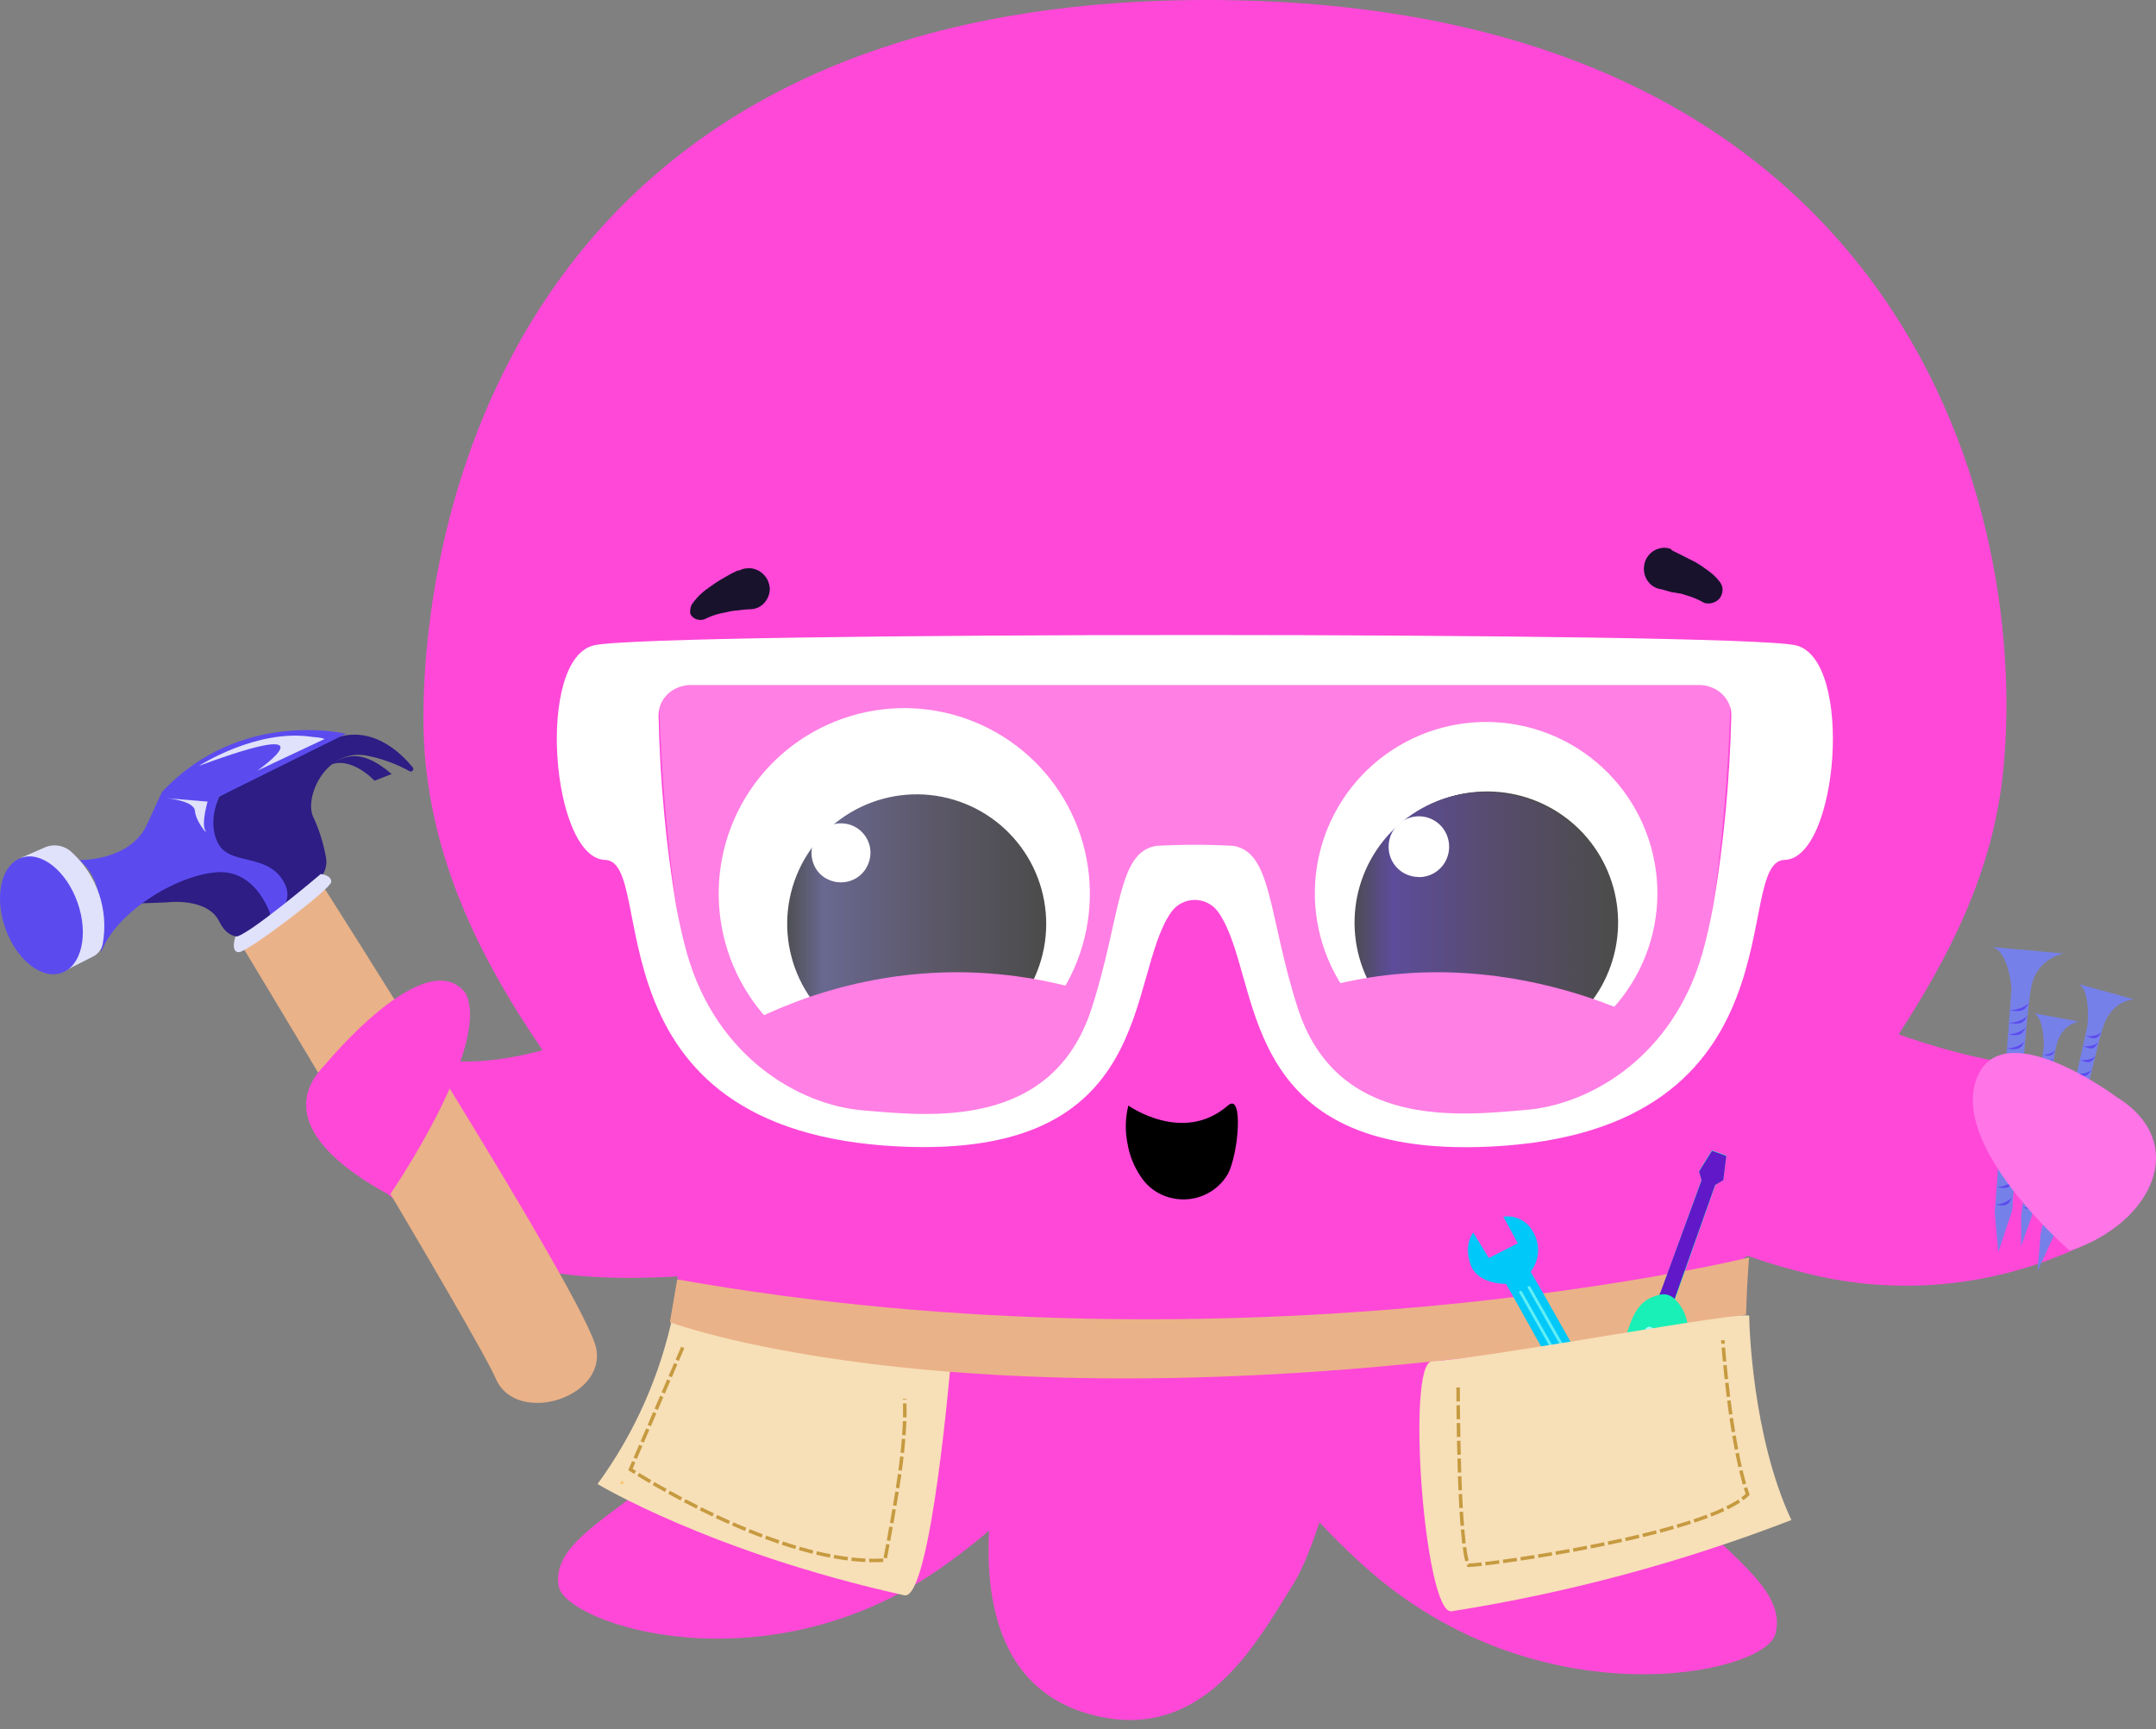 <svg width="182" height="146" viewBox="0 0 182 146" fill="none" xmlns="http://www.w3.org/2000/svg">
<rect x="0" y="0" width="182" height="146" fill="#808080" stroke="none"/>
<g id="Con he fix it?" clip-path="url(#clip0_4608_4066)">
<path id="Vector" d="M95.471 93.457C94.795 94.065 93.239 98.437 90.094 100.115C80.192 105.066 59.525 108.937 48.087 107.623C43.087 107.073 38.334 105.159 34.348 102.09C28.529 97.589 24.822 93.96 27.406 89.928C28.876 87.623 32.043 88.799 37.12 89.471C48.183 91.047 65.659 79.599 68.462 75.541C68.419 75.493 87.695 77.782 95.471 93.457Z" fill="#FF48D8"/>
<path id="Vector_2" d="M176.369 104.688L175.926 105.082L175.727 105.191C168.236 108.757 159.711 109.503 151.715 107.294L151.217 107.166C148.564 106.464 145.983 105.518 143.504 104.341H143.392L142.001 103.67C137.18 101.232 132.728 98.123 128.777 94.437L127.202 92.864C126.288 91.934 125.435 90.944 124.65 89.902C132.327 79.925 132.097 74.385 130.73 71.55C138.561 77.988 159.668 89.13 171.195 89.902C177.245 90.353 176.972 91.719 178.848 94.023C183.74 99.967 180.208 101.269 176.369 104.688Z" fill="#FF48D8"/>
<path id="Vector_3" d="M151.216 103.244C153.127 94.186 167.493 82.656 169.126 64.817C171.321 41.483 159.538 -0 101.877 -0C44.216 -0 35.742 42.831 35.742 60.66C35.742 84.562 58.017 99.416 57.182 107.944C71.538 119.265 119.968 128.52 151.216 103.244Z" fill="#FF48D8"/>
<path id="Vector_4" d="M62.119 105.679C62.844 111.572 60.759 120.581 55.445 124.766C50.65 128.545 46.623 130.647 47.154 133.887C47.684 137.128 64.801 142.818 79.71 132.17C94.619 121.522 94.533 111.33 94.936 107.096C75.485 99.296 62.119 105.679 62.119 105.679Z" fill="#FF48D8"/>
<path id="Vector_5" d="M115.814 110.911C115.814 110.911 112.332 128.693 109.176 133.726C106.019 138.76 101.482 147.378 91.937 144.7C82.391 142.023 83.257 130.906 83.676 126.943C84.133 122.678 85.01 103.433 85.01 103.433C85.01 103.433 104.745 92.401 115.814 110.911Z" fill="#FF48D8"/>
<path id="Vector_6" d="M76.332 91.114C79.957 91.114 83.47 89.857 86.273 87.557C89.074 85.258 90.992 82.058 91.7 78.503C92.408 74.948 91.862 71.257 90.154 68.06C88.445 64.862 85.679 62.356 82.328 60.971C78.978 59.584 75.252 59.402 71.783 60.455C68.315 61.507 65.318 63.728 63.304 66.741C61.292 69.756 60.388 73.375 60.745 76.982C61.101 80.589 62.696 83.962 65.259 86.525C68.196 89.461 72.179 91.111 76.332 91.114Z" fill="white"/>
<path id="Vector_7" d="M77.403 88.925C80.117 88.92 82.731 87.906 84.739 86.081C86.746 84.256 88.004 81.749 88.266 79.048C88.528 76.348 87.777 73.646 86.158 71.469C84.539 69.291 82.168 67.793 79.506 67.267C76.844 66.74 74.082 67.222 71.756 68.619C69.43 70.016 67.706 72.228 66.92 74.825C66.134 77.421 66.342 80.218 67.503 82.67C68.664 85.123 70.696 87.056 73.203 88.093C74.534 88.645 75.962 88.927 77.403 88.925Z" fill="url(#paint0_linear_4608_4066)"/>
<path id="Vector_8" d="M70.977 74.489C71.469 74.492 71.951 74.349 72.363 74.079C72.777 73.804 73.097 73.411 73.283 72.951C73.476 72.496 73.529 71.996 73.436 71.511C73.34 71.026 73.101 70.58 72.749 70.232C72.4 69.882 71.954 69.646 71.468 69.553C70.985 69.46 70.485 69.511 70.031 69.701C69.575 69.89 69.187 70.212 68.918 70.625C68.645 71.038 68.501 71.523 68.504 72.018C68.504 72.344 68.568 72.668 68.693 72.969C68.815 73.268 68.993 73.54 69.218 73.771C69.448 73.998 69.721 74.176 70.02 74.295C70.322 74.425 70.648 74.492 70.977 74.489Z" fill="white"/>
<path id="Vector_9" d="M125.449 89.865C129.038 89.866 132.5 88.532 135.159 86.122C137.819 83.712 139.488 80.399 139.841 76.827C140.193 73.255 139.205 69.68 137.067 66.797C134.93 63.913 131.796 61.928 128.276 61.227C124.756 60.525 121.101 61.159 118.022 63.003C114.943 64.847 112.66 67.771 111.617 71.205C110.574 74.64 110.846 78.339 112.379 81.584C113.913 84.829 116.599 87.388 119.914 88.763C121.669 89.49 123.55 89.865 125.449 89.865Z" fill="white"/>
<path id="Vector_10" d="M125.417 88.799C127.955 88.8 130.415 87.921 132.377 86.311C134.339 84.701 135.682 82.461 136.178 79.972C136.673 77.483 136.291 74.9 135.095 72.661C133.899 70.423 131.964 68.668 129.619 67.697C127.275 66.725 124.666 66.597 122.237 67.333C119.809 68.07 117.711 69.625 116.3 71.735C114.89 73.845 114.255 76.379 114.504 78.904C114.752 81.43 115.869 83.791 117.663 85.586C119.721 87.642 122.509 88.797 125.417 88.799Z" fill="url(#paint1_linear_4608_4066)"/>
<path id="Vector_11" d="M125.449 88.924C128.01 88.945 130.499 88.076 132.491 86.465C134.482 84.855 135.853 82.602 136.368 80.093C136.883 77.584 136.511 74.974 135.315 72.709C134.12 70.444 132.175 68.664 129.812 67.674C127.45 66.684 124.817 66.545 122.364 67.281C119.91 68.017 117.789 69.581 116.361 71.708C114.933 73.835 114.288 76.391 114.536 78.94C114.784 81.49 115.91 83.874 117.721 85.685C119.771 87.738 122.547 88.902 125.449 88.924Z" fill="url(#paint2_linear_4608_4066)"/>
<path id="Vector_12" d="M125.372 88.914C127.922 88.914 130.394 88.029 132.366 86.411C134.338 84.792 135.687 82.54 136.184 80.038C136.682 77.537 136.296 74.94 135.094 72.69C133.891 70.441 131.945 68.678 129.589 67.702C127.232 66.726 124.61 66.597 122.169 67.338C119.728 68.079 117.619 69.643 116.202 71.764C114.785 73.885 114.148 76.432 114.398 78.97C114.648 81.509 115.771 83.882 117.575 85.686C118.598 86.71 119.814 87.522 121.152 88.076C122.49 88.63 123.924 88.915 125.372 88.914Z" fill="url(#paint3_linear_4608_4066)"/>
<path id="Vector_13" d="M119.763 74.049C120.27 74.052 120.766 73.904 121.189 73.624C121.611 73.343 121.94 72.943 122.133 72.474C122.326 72.007 122.378 71.495 122.284 70.999C122.167 70.371 121.82 69.81 121.31 69.426C120.8 69.042 120.165 68.863 119.53 68.924C118.895 68.985 118.305 69.282 117.878 69.757C117.451 70.231 117.217 70.848 117.223 71.486C117.22 71.991 117.368 72.486 117.648 72.906C117.928 73.326 118.327 73.653 118.794 73.844C119.103 73.972 119.434 74.038 119.768 74.038L119.763 74.049Z" fill="white"/>
<path id="Vector_14" d="M109.23 97.747C109.23 103.447 96.492 102.588 80.769 102.588C65.047 102.588 52.331 103.447 52.331 97.747C52.331 92.047 65.074 82.077 80.774 82.077C96.475 82.077 109.23 92.091 109.23 97.747Z" fill="#FF48D8"/>
<path id="Vector_15" d="M150.994 97.747C150.994 103.447 137.049 102.588 121.328 102.588C105.607 102.588 94.09 103.438 94.09 97.747C94.09 92.055 105.643 82.077 121.328 82.077C137.012 82.077 150.994 92.091 150.994 97.747Z" fill="#FF48D8"/>
<path id="Vector_16" d="M95.251 93.33C95.251 93.33 99.856 96.634 103.653 93.33C104.98 92.171 104.561 97.39 103.653 99.107C103.277 99.751 102.741 100.287 102.097 100.663C101.453 101.039 100.723 101.243 99.978 101.254C99.248 101.267 98.526 101.099 97.877 100.766C97.234 100.43 96.69 99.934 96.295 99.325C95.715 98.469 95.33 97.496 95.167 96.475C94.965 95.433 94.994 94.359 95.251 93.33Z" fill="black"/>
<path id="Vector_17" d="M141.077 46.429L142.126 46.954C142.469 47.126 142.813 47.298 143.144 47.47C143.493 47.675 143.828 47.901 144.149 48.146C144.553 48.418 144.908 48.758 145.198 49.149C145.342 49.343 145.417 49.579 145.413 49.821C145.399 50.061 145.319 50.293 145.183 50.492C145.029 50.682 144.819 50.82 144.584 50.887C144.352 50.968 144.1 50.97 143.867 50.894L143.38 50.642C143.186 50.549 142.989 50.467 142.787 50.394L141.94 50.126L141.082 49.986L140.252 49.749C140.028 49.723 139.811 49.65 139.617 49.534C139.424 49.422 139.256 49.272 139.124 49.093C138.853 48.727 138.73 48.273 138.781 47.822C138.802 47.594 138.867 47.373 138.974 47.171C139.081 46.968 139.226 46.789 139.402 46.644C139.576 46.498 139.778 46.388 139.995 46.321C140.212 46.254 140.44 46.23 140.666 46.25C140.818 46.272 140.966 46.312 141.108 46.37L141.077 46.429Z" fill="#18122D"/>
<path id="Vector_18" d="M63.183 51.439C62.879 51.454 62.576 51.486 62.275 51.533C61.952 51.55 61.631 51.601 61.318 51.685C61.012 51.738 60.709 51.807 60.41 51.891C60.173 51.966 59.941 52.056 59.714 52.159L59.462 52.284C59.248 52.353 59.019 52.353 58.806 52.284C58.581 52.208 58.393 52.051 58.28 51.843C58.249 51.699 58.249 51.55 58.28 51.406C58.296 51.261 58.344 51.121 58.421 50.998C58.678 50.625 58.984 50.288 59.33 49.995C59.645 49.727 59.975 49.512 60.286 49.291C60.597 49.069 60.932 48.882 61.256 48.693C61.584 48.494 61.925 48.319 62.276 48.167H62.386C62.594 48.058 62.822 47.992 63.056 47.975C63.288 47.948 63.523 47.975 63.743 48.054C63.967 48.126 64.174 48.243 64.351 48.398C64.521 48.548 64.665 48.726 64.777 48.923C64.883 49.145 64.952 49.383 64.981 49.627C64.992 49.861 64.955 50.095 64.871 50.314C64.791 50.534 64.668 50.735 64.509 50.907C64.349 51.083 64.152 51.223 63.932 51.317C63.693 51.405 63.438 51.447 63.183 51.439Z" fill="#18122D"/>
<path id="Vector_19" d="M139.617 103.345C138.931 104.196 138.454 105.196 138.225 106.265C137.111 112.655 137.3 122.542 142.031 127.2C146.763 131.857 150.79 134.552 149.866 137.965C148.942 141.377 129.855 145.427 115.175 132.232C100.495 119.037 101.678 108.106 101.741 103.447C123.538 97.479 139.617 103.345 139.617 103.345Z" fill="#FF48D8"/>
<path id="Vector_20" d="M56.825 110.9C55.745 116.094 53.569 120.998 50.441 125.283C50.441 125.283 60.007 131.059 76.333 134.675C78.579 135.201 80.266 114.926 80.266 114.926C80.266 114.926 57.024 109.923 56.825 110.9Z" fill="#F7DFB7"/>
<path id="Vector_21" d="M52.577 125.062L52.48 125.19H52.624" stroke="#FBC466" stroke-width="0.158" stroke-miterlimit="10"/>
<path id="Vector_22" d="M147.949 126.759H148.093V126.601" stroke="#FBC466" stroke-width="0.158" stroke-miterlimit="10"/>
<path id="Vector_23" d="M169.173 90.065L168.392 92.112C168.392 92.112 167.904 93.357 168.953 93.735C170.002 94.113 170.176 93.735 170.528 92.89C170.838 92.22 171.1 91.528 171.311 90.82" stroke="white" stroke-width="0.766" stroke-linecap="round" stroke-linejoin="round"/>
<path id="Vector_24" d="M174.394 91.639L172.818 91.34L171.518 94.117L173.319 94.569" stroke="white" stroke-width="0.766" stroke-linecap="round" stroke-linejoin="round"/>
<path id="Vector_25" d="M173.863 93.09L172.288 92.732" stroke="white" stroke-width="0.766" stroke-linecap="round" stroke-linejoin="round"/>
<path id="Vector_26" d="M151.595 54.479C146.649 53.318 55.078 53.318 50.137 54.479C45.196 55.64 46.544 72.479 51.082 72.594C55.619 72.709 49.127 95.478 75.848 96.785C97.851 97.862 95.019 82.462 98.872 76.999C99.096 76.682 99.393 76.423 99.739 76.244C100.084 76.065 100.467 75.972 100.856 75.972C101.245 75.972 101.628 76.065 101.973 76.244C102.319 76.423 102.616 76.682 102.84 76.999C106.694 82.471 103.859 97.871 125.853 96.794C152.586 95.478 146.1 72.706 150.644 72.594C155.188 72.483 156.529 55.64 151.595 54.479ZM144.636 76.412C144.369 77.856 144.058 79.242 143.697 80.513C141.224 89.157 134.298 93.237 128.847 93.697C123.396 94.158 112.858 95.43 109.538 85.061C107.06 77.332 107.407 71.902 104.084 71.407C101.934 71.287 99.779 71.287 97.63 71.407C94.305 71.897 94.652 77.32 92.174 85.061C88.861 95.468 78.321 94.197 72.862 93.74C67.402 93.284 60.485 89.193 58.011 80.556C57.649 79.285 57.34 77.899 57.072 76.455C56.201 71.154 55.707 65.799 55.593 60.428C55.588 60.23 55.609 60.033 55.657 59.841C55.682 59.701 55.725 59.565 55.784 59.435C55.992 58.951 56.344 58.542 56.792 58.264C57.266 57.974 57.812 57.823 58.367 57.83H143.378C143.933 57.823 144.479 57.974 144.952 58.264C145.4 58.542 145.752 58.951 145.961 59.435C146.021 59.565 146.065 59.701 146.093 59.841C146.138 60.033 146.157 60.231 146.149 60.428C146.024 65.785 145.518 71.126 144.636 76.412Z" fill="white"/>
<path id="Vector_27" opacity="0.3" d="M115.818 57.457L101.746 57.358H99.965L85.893 57.457C85.893 57.457 56.452 56.406 55.617 58.632C55.617 58.632 55.617 59.058 55.653 59.819C55.835 65.371 56.31 70.91 57.077 76.412C58.037 82.892 59.619 89.014 62.207 90.666C68.235 94.475 83.798 97.093 89.129 92.775C94.459 88.458 98.801 73.918 98.801 73.918H102.912C102.912 73.918 107.259 88.452 112.59 92.775C117.921 97.098 133.478 94.481 139.506 90.673C142.094 89.036 143.68 82.892 144.636 76.419C145.402 70.909 145.878 65.364 146.065 59.805C146.065 59.044 146.096 58.618 146.096 58.618C145.261 56.406 115.818 57.457 115.818 57.457Z" fill="white"/>
<path id="Vector_28" d="M57.166 108.008L56.551 111.615C56.551 111.615 85.798 122.719 147.392 110.979C147.481 108.003 147.65 106.158 147.65 106.158C147.65 106.158 105.28 116.545 57.166 108.008Z" fill="#EAB288"/>
<path id="Vector_29" d="M57.634 113.751L53.217 124.055C53.217 124.055 65.872 132.299 74.7 131.706C75.581 126.975 76.546 121.864 76.359 118.099" stroke="#C69A40" stroke-width="0.294" stroke-miterlimit="10" stroke-dasharray="1.18 0.32"/>
<path id="Vector_30" d="M19.197 77.814C19.197 77.814 40.137 112.428 41.855 116.392C43.572 120.356 51.154 118.041 50.33 113.835C49.506 109.629 26.795 74.059 26.795 74.059C26.795 74.059 23.918 78.093 19.197 77.814Z" fill="#EAB288"/>
<path id="Vector_31" d="M14.052 76.181C14.052 76.181 17.487 75.719 18.509 77.792C20.021 80.875 23.03 77.468 22.898 76.922C22.766 76.376 20.387 71.455 15.984 73.736C11.581 76.017 11.285 76.286 11.285 76.286L14.052 76.181Z" fill="#2D1D84"/>
<path id="Vector_32" d="M34.603 65.118C34.647 65.133 34.694 65.133 34.737 65.118C34.781 65.106 34.82 65.079 34.847 65.043C34.875 65.005 34.89 64.96 34.89 64.914C34.889 64.868 34.872 64.823 34.843 64.787C33.794 63.5 31.258 61.027 27.907 62.449C24.685 63.879 21.544 65.485 18.497 67.258C18.497 67.258 16.397 71.706 19.847 72.582C22.547 73.269 23.119 75.775 23.244 76.831C23.249 76.874 23.266 76.916 23.292 76.951C23.319 76.987 23.355 77.014 23.397 77.03C23.438 77.047 23.483 77.052 23.526 77.044C23.57 77.04 23.613 77.025 23.65 76.999L26.83 74.284C27.109 74.06 27.32 73.763 27.44 73.425C27.56 73.09 27.586 72.728 27.514 72.379C27.315 71.242 26.973 70.134 26.495 69.082C25.582 67.464 27.419 63.19 30.911 63.779C32.204 64.028 33.45 64.48 34.603 65.118Z" fill="#2D1D84"/>
<path id="Vector_33" d="M18.468 71.292C17.417 69.47 18.499 67.254 18.499 67.254L29.206 61.946C29.206 61.946 20.276 59.772 13.673 66.866C13.673 66.866 13.422 67.382 12.409 69.602C10.964 72.736 6.7 72.599 6.7 72.599C8.502 74.176 8.612 76.077 8.538 80.403C9.688 77.157 14.703 73.928 18.268 73.64C21.834 73.351 22.957 77.578 22.957 77.578C22.957 77.578 24.846 76.401 24.085 74.716C22.842 71.953 19.502 73.114 18.468 71.292Z" fill="#5B4BEF"/>
<path id="Vector_34" d="M31.616 65.909C31.616 65.909 29.318 63.411 27.352 64.86C28.832 63.924 30.23 62.916 33.06 65.343L31.616 65.909Z" fill="#2D1D84"/>
<path id="Vector_35" d="M19.872 79.074C19.872 79.074 19.42 80.413 20.183 80.383C20.945 80.352 27.911 75.059 27.959 74.465C28.007 73.87 27.076 73.786 27.076 73.786C27.076 73.786 20.751 79.153 19.872 79.074Z" fill="#E0E1FA"/>
<path id="Vector_36" d="M1.784 72.41L3.759 71.551C4.136 71.383 4.554 71.33 4.961 71.398C5.37 71.467 5.748 71.655 6.05 71.939C7.101 72.898 7.894 74.107 8.355 75.453C8.814 76.8 8.925 78.242 8.679 79.643C8.64 79.878 8.546 80.1 8.405 80.291C8.263 80.483 8.079 80.639 7.865 80.746C4.888 82.242 5.198 82.132 5.198 82.132L1.784 72.41Z" fill="#E0E1FA"/>
<path id="Vector_37" d="M5.203 82.132C6.89 81.539 7.491 78.882 6.548 76.198C5.605 73.514 3.474 71.819 1.789 72.42C0.104 73.021 -0.498 75.668 0.445 78.352C1.387 81.036 3.519 82.722 5.203 82.132Z" fill="#5B4BEF"/>
<path id="Vector_38" d="M16.793 64.654C16.793 64.654 21.65 61.505 26.318 62.204C27.489 62.303 27.367 62.403 27.367 62.403L21.712 65.065C21.712 65.065 28.518 60.323 16.793 64.654Z" fill="#E0E1FA"/>
<path id="Vector_39" d="M14.052 67.382L17.523 67.672C17.523 67.672 16.997 69.504 17.317 70.076C17.636 70.648 16.52 69.357 16.458 68.469C16.396 67.581 14.052 67.382 14.052 67.382Z" fill="#E0E1FA"/>
<path id="Vector_40" d="M27.404 89.927C27.404 89.927 35.963 79.473 39.317 83.863C41.512 88.357 32.891 100.896 32.891 100.896C24.268 96.197 25.077 92.283 27.404 89.927Z" fill="#FF48D8"/>
<path id="Vector_41" d="M129.492 104.134C129.434 104.029 129.377 103.94 129.321 103.845C129.074 103.44 128.713 103.116 128.284 102.915C127.855 102.713 127.375 102.643 126.906 102.712L128.124 104.963L125.681 106.203L124.364 104.055C124.364 104.055 123.54 105.02 124.127 106.737C124.715 108.455 127.126 108.386 127.126 108.386L127.771 109.516L131.095 115.469L131.488 116.183L133.001 118.903C132.806 119.227 132.642 119.569 132.511 119.923C131.414 123.047 135.316 123.53 135.316 123.53L134.078 121.287L136.482 119.934L137.856 122.19C139.824 117.99 135.062 117.748 135.062 117.748L134.298 116.327L134.05 115.891L133.851 115.529L130.363 109.346L130.258 109.157L129.209 107.361C129.565 106.908 129.78 106.36 129.829 105.786C129.878 105.214 129.761 104.641 129.492 104.134Z" fill="#00C8F8"/>
<path id="Vector_42" d="M128.368 109.093L132.959 117.216" stroke="#60EEF6" stroke-width="0.242" stroke-linecap="round" stroke-linejoin="round"/>
<path id="Vector_43" d="M129.077 108.685L133.714 116.844" stroke="#60EEF6" stroke-width="0.242" stroke-linecap="round" stroke-linejoin="round"/>
<path id="Vector_44" d="M138.972 122.667C139.166 122.142 141.439 115.626 142.264 113.442C142.498 112.8 142.541 112.103 142.386 111.437C142.231 110.772 141.885 110.165 141.391 109.693L144.8 100.041L145.467 99.589L145.723 97.547L144.51 97.116L143.43 98.859L143.634 99.605L140.242 108.968C140.2 109.089 140.142 109.205 140.071 109.311C139.31 109.511 138.295 109.835 137.608 111.767L134.364 120.869C134.238 121.247 134.218 121.653 134.306 122.041C134.393 122.43 134.586 122.787 134.862 123.075C135.55 123.476 136.307 123.745 137.094 123.868C137.482 123.835 137.855 123.708 138.183 123.498C138.51 123.289 138.782 123.003 138.975 122.666L138.972 122.667Z" fill="#18F0B8"/>
<path id="Vector_45" d="M136.234 120.656L139.229 112.377" stroke="#99FFFF" stroke-width="0.745" stroke-linecap="round" stroke-linejoin="round"/>
<path id="Vector_46" d="M137.789 121.224L140.729 112.876" stroke="#99FFFF" stroke-width="0.745" stroke-linecap="round" stroke-linejoin="round"/>
<path id="Vector_47" d="M140.776 109.31C140.542 109.248 140.296 109.248 140.062 109.31C140.133 109.205 140.187 109.089 140.223 108.967L143.642 99.646L143.433 98.899L144.52 97.158L145.722 97.589L145.47 99.631L144.783 100.035L141.363 109.652C141.199 109.491 140.997 109.374 140.776 109.31Z" fill="#6018C8"/>
<path id="Vector_48" d="M120.877 114.922C118.665 115.054 120.257 136.377 122.541 136.025C132.347 134.48 141.961 131.898 151.221 128.323C147.888 121.197 147.661 111.688 147.661 111.099C147.661 110.51 125.895 114.628 120.877 114.922Z" fill="#F7DFB7"/>
<path id="Vector_49" d="M123.087 117.132C123.087 117.132 123.087 130.377 123.968 132.141C125.438 132.141 144.017 129.594 147.529 126.159C146.038 121.838 145.43 113.141 145.43 113.141" stroke="#C69A40" stroke-width="0.294" stroke-miterlimit="10" stroke-dasharray="1.18 0.32"/>
<path id="Vector_50" d="M168.195 79.95L174.253 80.502C174.253 80.502 171.944 80.789 171.455 83.384C170.965 85.979 169.858 102.195 169.858 102.195L168.69 105.691L168.386 102.372L169.799 83.451C169.799 83.451 169.607 80.391 168.195 79.95Z" fill="#7680E9"/>
<path id="Vector_51" d="M169.628 85.277C170.234 85.277 170.821 85.069 171.292 84.688C171.014 84.981 171.014 85.57 169.628 85.277Z" fill="#5B4BEF"/>
<path id="Vector_52" d="M169.578 86.343C170.162 86.342 170.727 86.135 171.174 85.758C170.909 86.037 170.909 86.627 169.578 86.343Z" fill="#5B4BEF"/>
<path id="Vector_53" d="M169.494 87.312C170.064 87.311 170.614 87.101 171.04 86.723C170.78 87.018 170.78 87.605 169.494 87.312Z" fill="#5B4BEF"/>
<path id="Vector_54" d="M169.384 88.505C169.953 88.503 170.502 88.295 170.929 87.918C170.67 88.21 170.67 88.787 169.384 88.505Z" fill="#5B4BEF"/>
<path id="Vector_55" d="M168.844 89.912C169.482 89.915 170.104 89.709 170.613 89.324C170.316 89.618 170.316 90.205 168.844 89.912Z" fill="#5B4BEF"/>
<path id="Vector_56" d="M168.844 91.114C169.482 91.118 170.104 90.911 170.613 90.527C170.316 90.794 170.316 91.382 168.844 91.114Z" fill="#5B4BEF"/>
<path id="Vector_57" d="M168.844 92.265C169.482 92.268 170.104 92.061 170.613 91.675C170.316 91.971 170.316 92.558 168.844 92.265Z" fill="#5B4BEF"/>
<path id="Vector_58" d="M168.844 93.441C169.482 93.444 170.104 93.237 170.613 92.852C170.316 93.142 170.316 93.74 168.844 93.441Z" fill="#5B4BEF"/>
<path id="Vector_59" d="M168.844 94.618C169.482 94.621 170.104 94.414 170.613 94.029C170.316 94.323 170.316 94.912 168.844 94.618Z" fill="#5B4BEF"/>
<path id="Vector_60" d="M168.549 96.093C169.187 96.096 169.809 95.889 170.318 95.504C170.002 95.799 170.002 96.366 168.549 96.093Z" fill="#5B4BEF"/>
<path id="Vector_61" d="M168.549 97.264C169.185 97.267 169.805 97.062 170.314 96.68C170.002 96.974 170.002 97.563 168.549 97.264Z" fill="#5B4BEF"/>
<path id="Vector_62" d="M168.675 98.739C168.924 98.734 169.17 98.678 169.397 98.577C169.625 98.476 169.831 98.331 170.002 98.15C169.8 98.466 169.8 99.033 168.675 98.739Z" fill="#5B4BEF"/>
<path id="Vector_63" d="M168.566 100.21C169.102 100.202 169.615 99.991 170.002 99.621C169.779 99.916 169.779 100.504 168.566 100.21Z" fill="#5B4BEF"/>
<path id="Vector_64" d="M168.457 101.68C168.977 101.67 169.474 101.459 169.843 101.092C169.628 101.386 169.628 101.973 168.457 101.68Z" fill="#5B4BEF"/>
<path id="Vector_65" d="M175.476 83.075L180.154 84.371C180.154 84.371 178.294 84.371 177.528 86.719C176.762 89.066 173.442 104.169 173.442 104.169L171.998 107.319L172.261 104.169L176.211 86.619C176.211 86.619 176.52 83.641 175.476 83.075Z" fill="#7680E9"/>
<path id="Vector_66" d="M176.053 87.439C176.29 87.49 176.536 87.489 176.773 87.436C177.01 87.384 177.233 87.281 177.427 87.135C177.167 87.365 177.099 87.965 176.053 87.439Z" fill="#5B4BEF"/>
<path id="Vector_67" d="M175.845 88.294C176.071 88.344 176.306 88.342 176.532 88.289C176.758 88.237 176.97 88.135 177.152 87.99C176.908 88.238 176.841 88.815 175.845 88.294Z" fill="#5B4BEF"/>
<path id="Vector_68" d="M175.598 89.456C175.825 89.506 176.06 89.505 176.287 89.454C176.513 89.402 176.725 89.301 176.908 89.157C176.669 89.399 176.602 89.981 175.598 89.456Z" fill="#5B4BEF"/>
<path id="Vector_69" d="M175.206 90.616C175.441 90.667 175.685 90.667 175.92 90.615C176.155 90.564 176.376 90.462 176.568 90.317C176.315 90.566 176.249 91.142 175.206 90.616Z" fill="#5B4BEF"/>
<path id="Vector_70" d="M174.729 91.734C175.36 91.834 176.006 91.725 176.569 91.425C176.232 91.675 176.138 92.259 174.729 91.734Z" fill="#5B4BEF"/>
<path id="Vector_71" d="M174.547 92.895C175.174 93 175.817 92.895 176.378 92.594C176.043 92.837 175.948 93.419 174.547 92.895Z" fill="#5B4BEF"/>
<path id="Vector_72" d="M174.355 94.061C174.986 94.163 175.632 94.056 176.195 93.755C175.856 94.001 175.779 94.58 174.355 94.061Z" fill="#5B4BEF"/>
<path id="Vector_73" d="M174.173 95.22C174.8 95.323 175.443 95.218 176.005 94.921C175.67 95.163 175.574 95.746 174.173 95.22Z" fill="#5B4BEF"/>
<path id="Vector_74" d="M173.985 96.366C174.614 96.47 175.26 96.363 175.821 96.062C175.486 96.323 175.392 96.89 173.985 96.366Z" fill="#5B4BEF"/>
<path id="Vector_75" d="M173.459 97.79C174.087 97.895 174.733 97.789 175.295 97.489C174.96 97.731 174.866 98.314 173.459 97.79Z" fill="#5B4BEF"/>
<path id="Vector_76" d="M173.273 98.954C173.903 99.056 174.549 98.95 175.113 98.65C174.78 98.897 174.682 99.475 173.273 98.954Z" fill="#5B4BEF"/>
<path id="Vector_77" d="M172.75 100.355C173.379 100.461 174.025 100.356 174.588 100.056C174.251 100.299 174.157 100.881 172.75 100.355Z" fill="#5B4BEF"/>
<path id="Vector_78" d="M172.518 101.81C173.146 101.916 173.792 101.811 174.355 101.511C174.013 101.753 173.921 102.335 172.518 101.81Z" fill="#5B4BEF"/>
<path id="Vector_79" d="M172.288 103.264C172.916 103.367 173.56 103.26 174.121 102.96C173.784 103.192 173.679 103.79 172.288 103.264Z" fill="#5B4BEF"/>
<path id="Vector_80" d="M171.689 85.538L175.527 86.247C175.527 86.247 174.037 86.362 173.585 88.308C173.133 90.254 171.541 102.588 171.541 102.588L170.612 105.214V102.656L172.534 88.311C172.534 88.311 172.56 85.915 171.689 85.538Z" fill="#7680E9"/>
<path id="Vector_81" d="M172.456 89.021C172.65 89.038 172.845 89.013 173.028 88.949C173.212 88.885 173.38 88.782 173.521 88.648C173.335 88.849 173.308 89.325 172.456 89.021Z" fill="#5B4BEF"/>
<path id="Vector_82" d="M172.136 89.708C172.58 89.744 173.022 89.611 173.372 89.335C173.156 89.536 173.13 90.032 172.136 89.708Z" fill="#5B4BEF"/>
<path id="Vector_83" d="M172.066 90.657C172.579 90.694 173.089 90.563 173.521 90.285C173.265 90.506 173.234 90.978 172.066 90.657Z" fill="#5B4BEF"/>
<path id="Vector_84" d="M172.005 91.597C172.515 91.633 173.023 91.501 173.453 91.223C173.202 91.451 173.154 91.918 172.005 91.597Z" fill="#5B4BEF"/>
<path id="Vector_85" d="M171.698 92.526C172.21 92.57 172.722 92.444 173.153 92.165C172.89 92.375 172.864 92.847 171.698 92.526Z" fill="#5B4BEF"/>
<path id="Vector_86" d="M171.631 93.472C172.142 93.512 172.652 93.381 173.08 93.099C172.83 93.314 172.797 93.793 171.631 93.472Z" fill="#5B4BEF"/>
<path id="Vector_87" d="M171.579 94.417C172.092 94.457 172.603 94.326 173.034 94.044C172.766 94.266 172.73 94.738 171.579 94.417Z" fill="#5B4BEF"/>
<path id="Vector_88" d="M171.5 95.363C172.011 95.402 172.521 95.271 172.949 94.99C172.697 95.203 172.661 95.682 171.5 95.363Z" fill="#5B4BEF"/>
<path id="Vector_89" d="M171.432 96.307C171.943 96.346 172.452 96.215 172.881 95.935C172.629 96.154 172.598 96.627 171.432 96.307Z" fill="#5B4BEF"/>
<path id="Vector_90" d="M171.111 97.474C171.622 97.51 172.13 97.379 172.559 97.101C172.308 97.316 172.276 97.79 171.111 97.474Z" fill="#5B4BEF"/>
<path id="Vector_91" d="M171.054 98.413C171.566 98.453 172.077 98.324 172.508 98.046C172.24 98.262 172.204 98.735 171.054 98.413Z" fill="#5B4BEF"/>
<path id="Vector_92" d="M170.722 99.579C171.234 99.618 171.746 99.487 172.176 99.207C171.92 99.426 171.888 99.899 170.722 99.579Z" fill="#5B4BEF"/>
<path id="Vector_93" d="M170.64 100.761C171.152 100.799 171.663 100.668 172.094 100.388C171.842 100.608 171.804 101.092 170.64 100.761Z" fill="#5B4BEF"/>
<path id="Vector_94" d="M170.722 101.942C171.182 101.98 171.64 101.847 172.01 101.57C171.786 101.79 171.752 102.262 170.722 101.942Z" fill="#5B4BEF"/>
<path id="Vector_95" d="M178.694 92.627C178.694 92.627 169.478 85.737 167.026 90.668C164.175 96.517 174.728 105.592 174.728 105.592C181.776 103.249 184.842 96.425 178.694 92.627Z" fill="#FF74E7"/>
</g>
<defs>
<linearGradient id="paint0_linear_4608_4066" x1="87.836" y1="77.956" x2="66.039" y2="77.956" gradientUnits="userSpaceOnUse">
<stop/>
<stop offset="0.45" stop-color="#18122D"/>
<stop offset="0.84" stop-color="#292861"/>
<stop offset="1"/>
</linearGradient>
<linearGradient id="paint1_linear_4608_4066" x1="4956.37" y1="1320.83" x2="7758.72" y2="1320.83" gradientUnits="userSpaceOnUse">
<stop/>
<stop offset="0.45" stop-color="#18122D"/>
<stop offset="0.84" stop-color="#292861"/>
<stop offset="1"/>
</linearGradient>
<linearGradient id="paint2_linear_4608_4066" x1="1.0748e+07" y1="1325.32" x2="9.08208e+06" y2="1325.32" gradientUnits="userSpaceOnUse">
<stop/>
<stop offset="0.45" stop-color="#18122D"/>
<stop offset="0.84" stop-color="#292861"/>
<stop offset="1"/>
</linearGradient>
<linearGradient id="paint3_linear_4608_4066" x1="135.831" y1="77.887" x2="114.035" y2="77.887" gradientUnits="userSpaceOnUse">
<stop/>
<stop offset="0.45" stop-color="#100030"/>
<stop offset="0.84" stop-color="#180070"/>
<stop offset="1"/>
</linearGradient>
<clipPath id="clip0_4608_4066">
<rect width="182" height="145.203" fill="white"/>
</clipPath>
</defs>
</svg>
